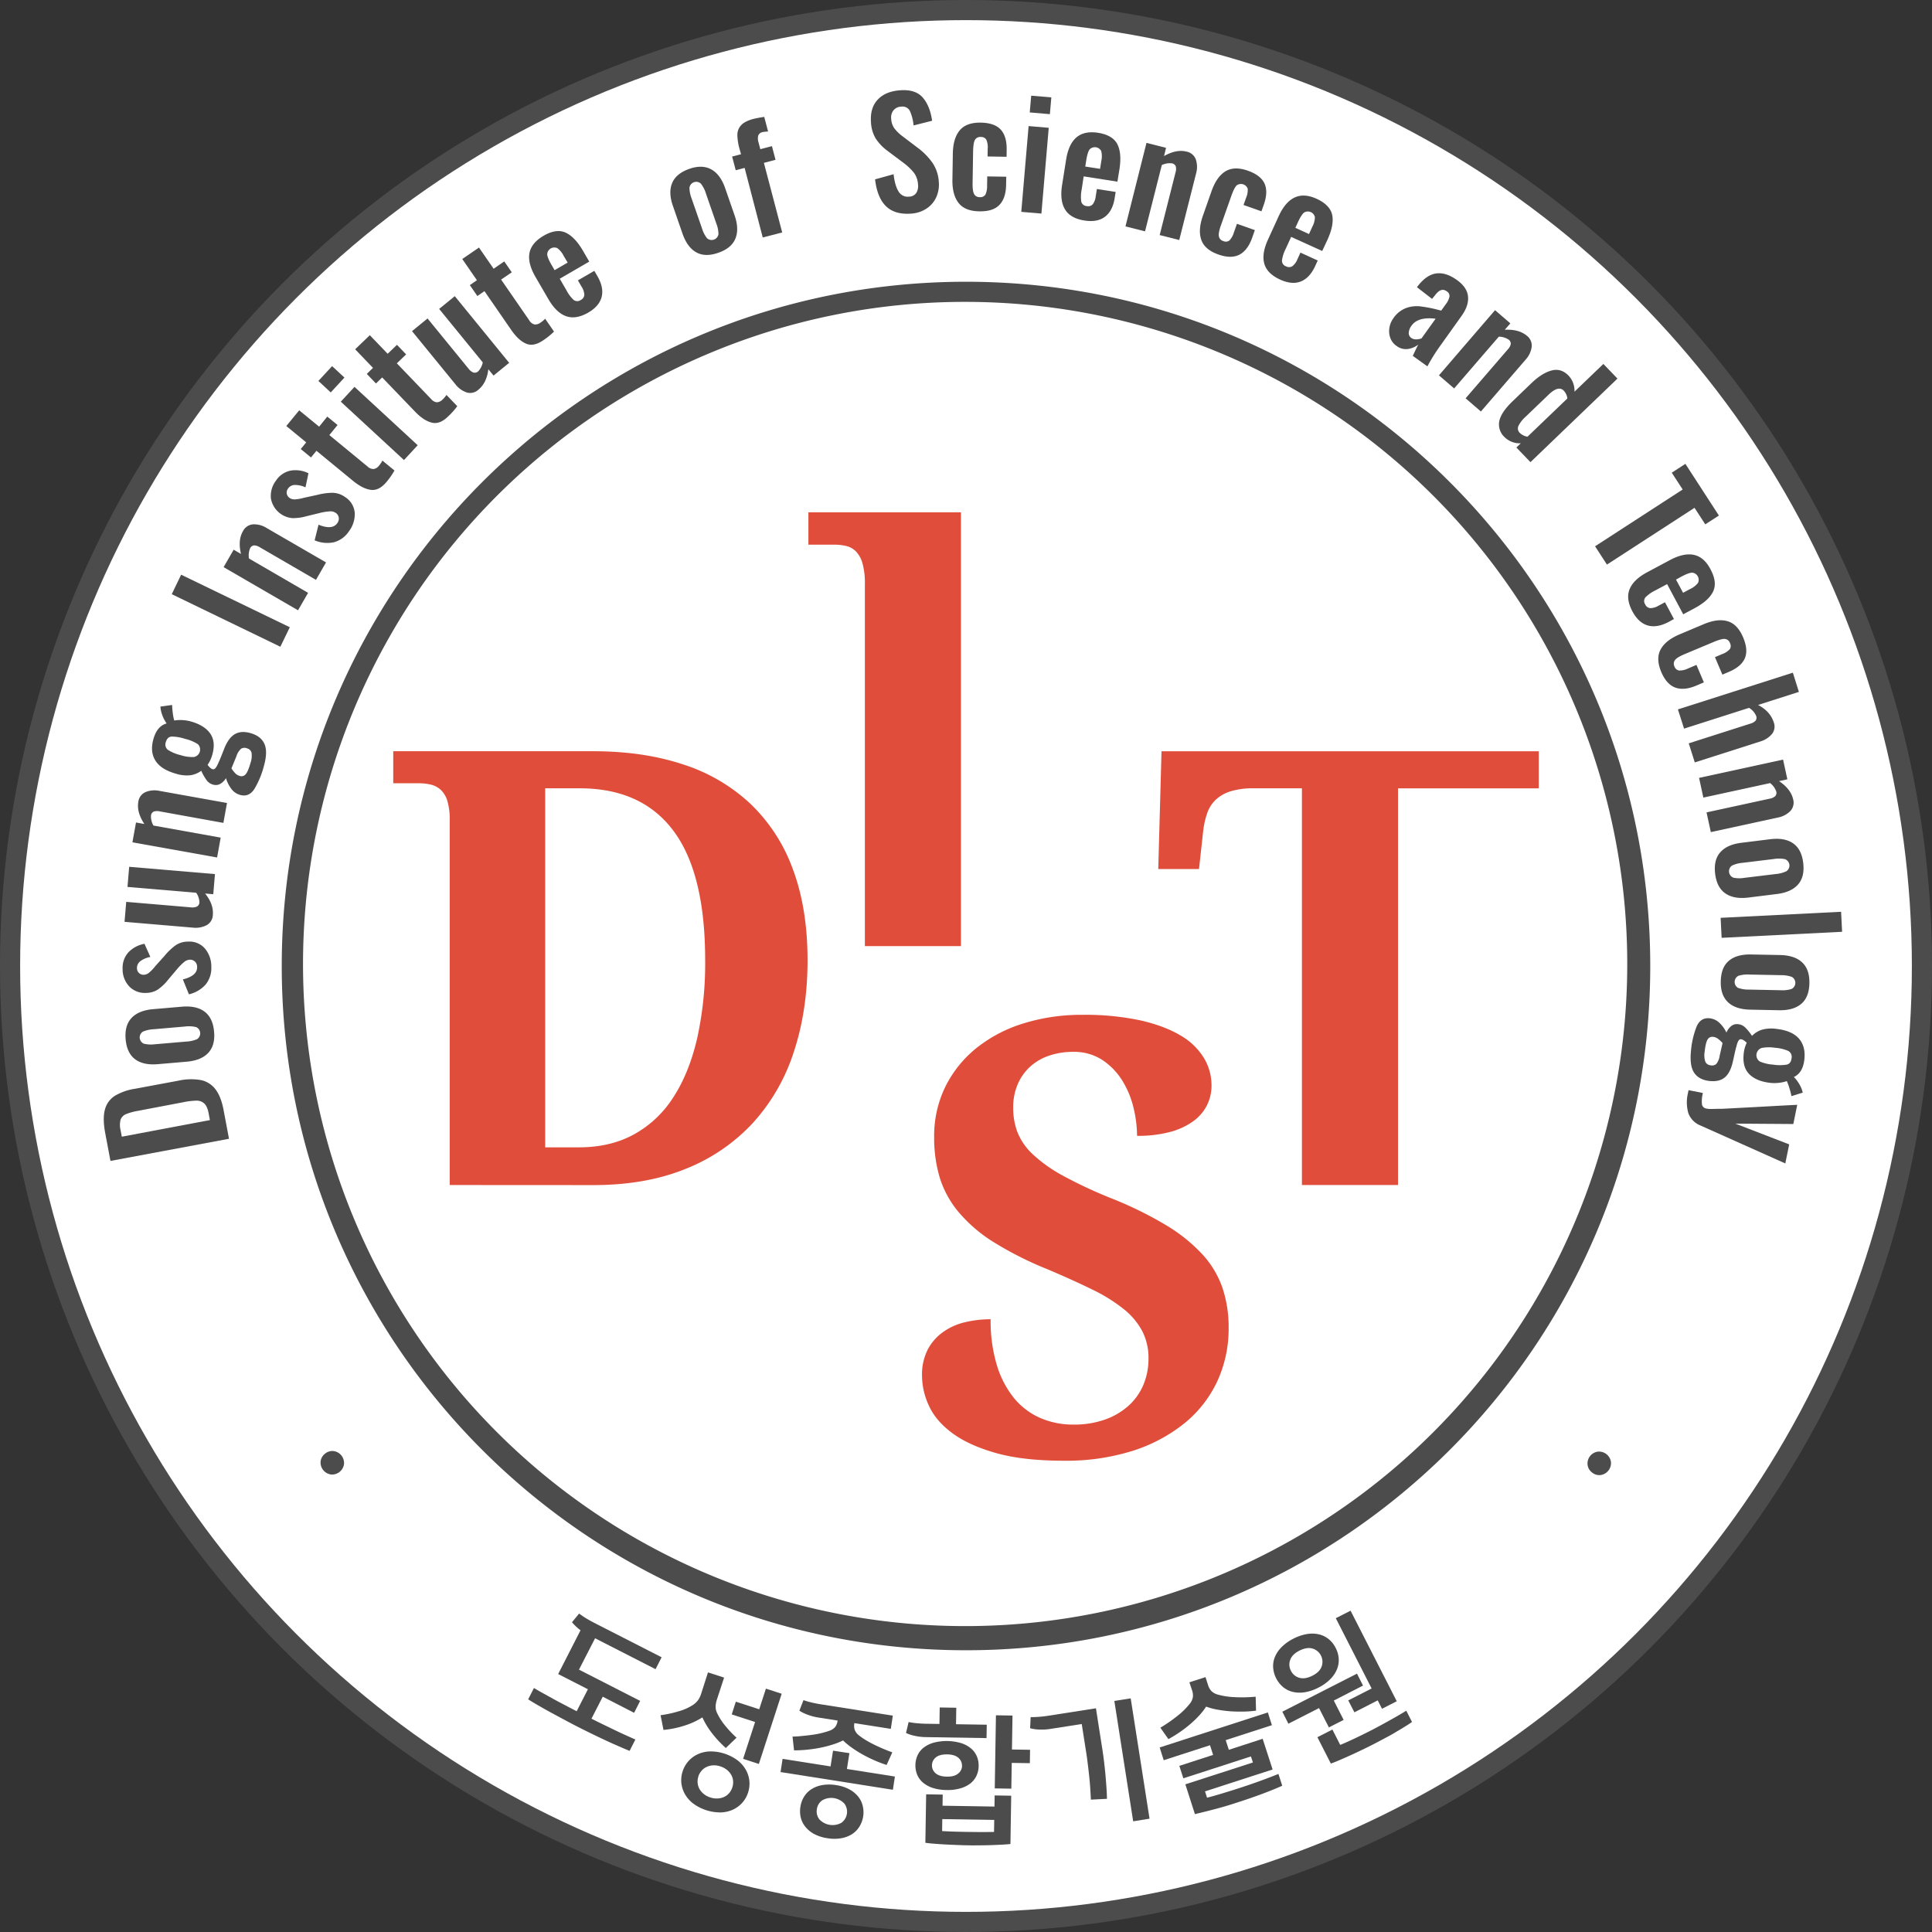<svg xmlns="http://www.w3.org/2000/svg" viewBox="0 0 960 960"><rect x="0" y="0" width="960" height="960" fill="#333333" stroke="none"/><g id="레이어_2" data-name="레이어 2"><g id="레이어_1-2" data-name="레이어 1"><circle cx="480" cy="480" r="480" style="fill:#4c4c4c"/><circle cx="480" cy="480" r="470" style="fill:#fff"/><path d="M480,150a329,329,0,1,1-128.45,25.93A327.87,327.87,0,0,1,480,150m0-10c-187.78,0-340,152.22-340,340S292.22,820,480,820,820,667.78,820,480,667.78,140,480,140Z" style="fill:#4c4c4c"/><path d="M54.89,576.86,52.28,563q-1.34-7.1-.18-11.52a11.51,11.51,0,0,1,4.81-6.87A27.49,27.49,0,0,1,67.1,541l21.45-4a29.09,29.09,0,0,1,11.15-.34,12.1,12.1,0,0,1,7.29,4.51q2.83,3.6,4.11,10.41l2.69,14.27Zm48.78-23.67c-.45-2.37-1.19-4-2.21-4.91a5.61,5.61,0,0,0-3.84-1.38,37.62,37.62,0,0,0-6.66.81L68.42,552a27.37,27.37,0,0,0-5.87,1.63,4.8,4.8,0,0,0-2.62,2.71,10.38,10.38,0,0,0,0,5.29l.6,3.19,43.77-8.25Z" style="fill:#4c4c4c"/><path d="M103.46,523.18q-3.49,3.75-10.73,4.37l-14.3,1.23q-7.23.62-11.32-2.47t-4.68-9.92q-.59-6.83,2.95-10.58t10.7-4.36l14.3-1.23q7.16-.62,11.28,2.47t4.71,9.92Q107,519.43,103.46,523.18Zm-6.08-12.83a14.92,14.92,0,0,0-5.41-.28l-15.7,1.36A15.31,15.31,0,0,0,71,512.62a3.39,3.39,0,0,0,.52,6,15.41,15.41,0,0,0,5.44.27l15.71-1.35a15.13,15.13,0,0,0,5.28-1.2,3.43,3.43,0,0,0-.52-6Z" style="fill:#4c4c4c"/><path d="M102.23,489.15a15.78,15.78,0,0,1-8.36,4.92l-3-7.4q7.15-1.8,7.08-6.08a3.73,3.73,0,0,0-1-2.72,3.6,3.6,0,0,0-2.72-1,4.77,4.77,0,0,0-2.86,1.26,27,27,0,0,0-3.5,3.56l-4.35,5.16a23.91,23.91,0,0,1-5.07,4.84,10.85,10.85,0,0,1-5.93,1.68,10.68,10.68,0,0,1-8.34-3.26,12.37,12.37,0,0,1-3.25-8.65,11.42,11.42,0,0,1,2.86-8.23,14.58,14.58,0,0,1,8-4.26l2.92,6.52a12.19,12.19,0,0,0-4.82,2,4.17,4.17,0,0,0-1.83,3.53,3.3,3.3,0,0,0,1,2.46,3.43,3.43,0,0,0,2.46.88,4.26,4.26,0,0,0,2.5-1,19.71,19.71,0,0,0,3.06-3.18L81.72,475a30.46,30.46,0,0,1,5.43-5.21,10.9,10.9,0,0,1,6.29-1.91,10.17,10.17,0,0,1,8.42,3.48A13.88,13.88,0,0,1,105,480.4,13,13,0,0,1,102.23,489.15Z" style="fill:#4c4c4c"/><path d="M102.65,459.73a11.88,11.88,0,0,1-6.86,1.2l-33.91-2.88.84-9.92,32.07,2.72a5.61,5.61,0,0,0,3.08-.4,2.49,2.49,0,0,0,1.23-2.19,8.89,8.89,0,0,0-1.61-4.65l-34.14-2.9.84-10,42.62,3.62-.84,10-4.06-.35q4.31,5.32,3.85,10.62A6,6,0,0,1,102.65,459.73Z" style="fill:#4c4c4c"/><path d="M65.8,418.55l1.78-9.86,4.15.75q-3.9-5.88-3-11a6.13,6.13,0,0,1,3.59-4.86,11.76,11.76,0,0,1,7-.58L112.79,399,111,408.89l-31.53-5.7a5.73,5.73,0,0,0-3.1.08,2.52,2.52,0,0,0-1.35,2,9.1,9.1,0,0,0,1.22,4.94l33.42,6-1.78,9.87Z" style="fill:#4c4c4c"/><path d="M126.42,392q-2.67,4.2-7.09,3a8.17,8.17,0,0,1-4.43-3.09,16.45,16.45,0,0,1-2.61-5.25,8.15,8.15,0,0,1-3.13,3,4.71,4.71,0,0,1-3.29.22,5.86,5.86,0,0,1-3.16-2.15A25.7,25.7,0,0,1,100,383a12,12,0,0,1-5.35,2.21,17.53,17.53,0,0,1-7.21-.76q-7.41-2.07-10.2-6.49t-1-10.74q1.82-6.46,6.55-7.74a17.91,17.91,0,0,1-2.91-6.87l-.19-1.5,5.83-.82a35.2,35.2,0,0,0,.34,4,20.78,20.78,0,0,0,.73,3.73,17.71,17.71,0,0,1,3.74-.22,19,19,0,0,1,4.5.69q6.7,1.88,9.59,5.94c1.93,2.72,2.29,6.22,1.09,10.53a16.67,16.67,0,0,1-2.35,5.09c1,1.36,1.92,2.09,2.61,2.18.86.24,1.77-.8,2.73-3.14q.5-.93,2.07-4.93l1-2.55q2.14-5.15,5.24-6.88t7.59-.47q5.27,1.47,7,5.4t-.28,11A42.62,42.62,0,0,1,126.42,392ZM98.27,369.75a19.88,19.88,0,0,0-6.26-2.6A21.81,21.81,0,0,0,85.25,366c-1.41.11-2.36,1-2.84,2.72a3.33,3.33,0,0,0,1.06,3.9,20.22,20.22,0,0,0,6.27,2.6,19.27,19.27,0,0,0,6.53.95,3.77,3.77,0,0,0,2-6.45Zm26.74,4.4a2.94,2.94,0,0,0-2.13-2.25,3.27,3.27,0,0,0-3.08.14,8.11,8.11,0,0,0-2.31,3.71L115,381.8a16.4,16.4,0,0,0,1.86,2.4,4.86,4.86,0,0,0,2.24,1.35,2.68,2.68,0,0,0,3-.85q1.18-1.35,2.42-5.75A10.42,10.42,0,0,0,125,374.15Z" style="fill:#4c4c4c"/><path d="M85.35,295.25,90,285.56l54,26.11-4.69,9.69Z" style="fill:#4c4c4c"/><path d="M111.11,281.81l5-8.67,3.65,2.12q-1.67-6.86,1-11.38a6.12,6.12,0,0,1,5-3.34,11.69,11.69,0,0,1,6.73,1.82L162,279.46l-5,8.67L129.21,272a5.75,5.75,0,0,0-2.94-1,2.48,2.48,0,0,0-2,1.46,9,9,0,0,0-.55,5.06l29.37,17.06-5,8.67Z" style="fill:#4c4c4c"/><path d="M166,269.42a15.75,15.75,0,0,1-9.66-.94l1.93-7.75q6.85,2.75,9.31-.75a3.75,3.75,0,0,0,.75-2.81,3.53,3.53,0,0,0-1.61-2.39,4.72,4.72,0,0,0-3.06-.67,26.86,26.86,0,0,0-4.92.82l-6.56,1.6a23.64,23.64,0,0,1-6.94.92,11.86,11.86,0,0,1-10.61-9.68,12.37,12.37,0,0,1,2.47-8.9,11.41,11.41,0,0,1,7.17-5,14.42,14.42,0,0,1,9,1.29l-1.48,7a12.36,12.36,0,0,0-5.09-1.19,4.16,4.16,0,0,0-3.56,1.77,3.31,3.31,0,0,0-.64,2.58A3.39,3.39,0,0,0,144,247.5a4.3,4.3,0,0,0,2.63.63,19.61,19.61,0,0,0,4.34-.77l6.85-1.49a30.6,30.6,0,0,1,7.46-1A11,11,0,0,1,171.5,247a10.23,10.23,0,0,1,4.76,7.77,14,14,0,0,1-2.85,9.18A13,13,0,0,1,166,269.42Z" style="fill:#4c4c4c"/><path d="M184.36,243.41q-4-.48-8.75-4.32L157.25,224l-2.72,3.3-5.09-4.18,2.72-3.3-9.9-8.13,6.41-7.8,9.9,8.12,4.06-5,5.1,4.18-4.08,5,19,15.63a4.26,4.26,0,0,0,3,1.24,4.16,4.16,0,0,0,2.62-1.62,12,12,0,0,0,1.74-2.58l6,4.93a37.85,37.85,0,0,1-4,5.74Q188.32,243.9,184.36,243.41Z" style="fill:#4c4c4c"/><path d="M158.21,189.29l6.81-7.36,6.13,5.68L164.34,195Zm11.13,10.3,6.81-7.36,31.4,29-6.81,7.37Z" style="fill:#4c4c4c"/><path d="M214.54,210q-3.89-.94-8.18-5.33L189.9,187.55l-3.08,3-4.56-4.75,3.08-3-8.87-9.24,7.29-7,8.87,9.23,4.62-4.44,4.56,4.75-4.62,4.44,17.07,17.77a4.21,4.21,0,0,0,2.79,1.58,4.17,4.17,0,0,0,2.79-1.3,12,12,0,0,0,2-2.35l5.38,5.6a39,39,0,0,1-4.69,5.23Q218.4,211,214.54,210Z" style="fill:#4c4c4c"/><path d="M231.89,195a11.93,11.93,0,0,1-5.63-4.1l-21.53-26.36,7.71-6.3,20.36,24.94a5.77,5.77,0,0,0,2.44,1.93,2.5,2.5,0,0,0,2.42-.65,8.86,8.86,0,0,0,2.22-4.39L218.21,153.5l7.77-6.34L253,180.29l-7.76,6.34-2.58-3.15q-.83,6.79-4.94,10.15A6,6,0,0,1,231.89,195Z" style="fill:#4c4c4c"/><path d="M261.44,170.77q-3.68-1.54-7.23-6.56l-13.49-19.55-3.52,2.43-3.74-5.42,3.52-2.43L229.7,128.7,238,123l7.28,10.54,5.28-3.65,3.74,5.42L249,138.92l14,20.28a4.27,4.27,0,0,0,2.5,2,4.22,4.22,0,0,0,3-.83,12,12,0,0,0,2.38-2l4.41,6.4a38.08,38.08,0,0,1-5.47,4.4Q265.11,172.34,261.44,170.77Z" style="fill:#4c4c4c"/><path d="M281.24,157.1q-4.86-1.75-8.76-8.48l-6.39-11c-2.62-4.53-3.63-8.48-3-11.87s3-6.24,7-8.59,7.8-3,10.88-1.61,6,4.39,8.75,9.13l3.08,5.31-14.66,8.51,3.34,5.76A17.84,17.84,0,0,0,285,149a2.93,2.93,0,0,0,3.58.06,3.07,3.07,0,0,0,1.77-2.61,8.15,8.15,0,0,0-1.37-4l-1.82-3.14,8.16-4.73,1.49,2.56q3.3,5.69,2.16,10.33t-6.75,7.9Q286.1,158.85,281.24,157.1Zm.83-26.62L280,127a10.37,10.37,0,0,0-3.1-3.72,3.57,3.57,0,0,0-5,3c.05,1.17.78,3,2.19,5.4l1.49,2.56Z" style="fill:#4c4c4c"/><path d="M346,125.4q-4.49-2.48-6.87-9.33l-4.7-13.56Q332,95.66,334,90.93c1.32-3.15,4.15-5.47,8.46-7s8-1.41,11,.26,5.29,4.77,6.86,9.29l4.71,13.57q2.34,6.78.37,11.54t-8.45,7Q350.49,127.87,346,125.4ZM357,116.35a14.89,14.89,0,0,0-1.07-5.31l-5.16-14.89a15.22,15.22,0,0,0-2.47-4.86,3.39,3.39,0,0,0-5.71,2,15.09,15.09,0,0,0,1.07,5.34l5.17,14.89a14.81,14.81,0,0,0,2.46,4.83,3.43,3.43,0,0,0,5.71-2Z" style="fill:#4c4c4c"/><path d="M370,83.43l-4.42,1.16-1.79-6.8,4.42-1.16L367.47,74a27.47,27.47,0,0,1-1.08-7,7,7,0,0,1,1.87-4.77c1.22-1.35,3.26-2.39,6.12-3.14a53.68,53.68,0,0,1,5.37-1l1.9,7.23-1.38.13a8.51,8.51,0,0,0-1.36.2,2.79,2.79,0,0,0-2.14,1.71,6,6,0,0,0,.14,3.41l.88,3.36,5.78-1.51,1.79,6.79-5.78,1.52,9.09,34.57L379,118Z" style="fill:#4c4c4c"/><path d="M440.22,102.44q-4.35-4.26-5.4-13.32l9.2-2.55c.43,3.78,1.25,6.62,2.45,8.54a5.27,5.27,0,0,0,5.19,2.61,4.49,4.49,0,0,0,3.6-1.79,6.41,6.41,0,0,0,.9-4.19,10.79,10.79,0,0,0-2-5.86,29.11,29.11,0,0,0-5.37-5.08l-8-6a23.43,23.43,0,0,1-5.67-6,17.33,17.33,0,0,1-2.33-8q-.54-7.09,3.29-11.24t11.1-4.69q7.65-.59,11.29,3.56T463.16,60l-9.22,2.33a22.21,22.21,0,0,0-1.83-7.21A4.11,4.11,0,0,0,447.76,53a5.08,5.08,0,0,0-3.82,1.85A5.75,5.75,0,0,0,442.82,59a9,9,0,0,0,1.54,4.71,20.65,20.65,0,0,0,4,3.93l7.92,6A33,33,0,0,1,463.41,81a18.78,18.78,0,0,1,3.07,9.34,15.18,15.18,0,0,1-1.3,7.74,13.36,13.36,0,0,1-4.86,5.6,15.73,15.73,0,0,1-7.66,2.47Q444.57,106.72,440.22,102.44Z" style="fill:#4c4c4c"/><path d="M476.3,100.83q-3.18-4.08-3.05-11.63l.21-12.87q.12-7.62,3.43-11.57t10.46-3.82q6.78.11,9.86,3.41t3,10l-.05,3.55-9.44-.15.06-3.78a9.49,9.49,0,0,0-.7-4.6,3,3,0,0,0-2.74-1.3,3,3,0,0,0-2.94,1.51c-.53,1-.82,2.92-.87,5.68l-.25,15.69c-.05,2.66.21,4.49.76,5.49a3,3,0,0,0,2.81,1.52,2.91,2.91,0,0,0,2.83-1.32,9.88,9.88,0,0,0,.8-4.39l.08-4.59,9.44.15-.07,4.07q-.11,6.6-3.33,9.94T486.63,105Q479.48,104.92,476.3,100.83Z" style="fill:#4c4c4c"/><path d="M511.11,62.65l10,.85-3.64,42.62-10-.85Zm1.29-15.11,10,.85-.72,8.33-10-.85Z" style="fill:#4c4c4c"/><path d="M529.2,104.05q-2.66-4.42-1.46-12.1l2-12.58c.81-5.16,2.52-8.87,5.14-11.1s6.23-3,10.84-2.27,7.91,2.61,9.46,5.6,1.9,7.19,1.05,12.6l-1,6.07-16.76-2.63-1,6.58a17.84,17.84,0,0,0-.21,5.88,2.91,2.91,0,0,0,2.73,2.3,3.06,3.06,0,0,0,3-.91,8.11,8.11,0,0,0,1.48-4l.57-3.58,9.32,1.46-.46,2.93q-1,6.49-4.83,9.39t-10.22,1.88Q531.87,108.48,529.2,104.05Zm17.42-20.16.63-4a10.45,10.45,0,0,0-.06-4.84,3.59,3.59,0,0,0-5.78-.79c-.69.94-1.26,2.8-1.69,5.58l-.46,2.92Z" style="fill:#4c4c4c"/><path d="M569.68,71l9.72,2.46-1,4.09q6.14-3.5,11.21-2.21a6.12,6.12,0,0,1,4.6,3.92,11.8,11.8,0,0,1,.1,7l-8.35,33-9.72-2.46,7.86-31.06a5.67,5.67,0,0,0,.13-3.1,2.47,2.47,0,0,0-1.94-1.48,9,9,0,0,0-5,.87l-8.33,32.92-9.72-2.45Z" style="fill:#4c4c4c"/><path d="M596.92,119.18q-1.71-4.87.8-12L602,95q2.54-7.19,6.93-9.87t11.14-.31q6.39,2.27,8.26,6.38T628,101.63L626.81,105l-8.9-3.14,1.26-3.56a9.6,9.6,0,0,0,.8-4.59,3.6,3.6,0,0,0-5.46-1.61c-.83.81-1.7,2.51-2.62,5.12L606.66,112c-.89,2.51-1.23,4.33-1,5.44a3,3,0,0,0,2.19,2.34,2.87,2.87,0,0,0,3.09-.35,9.85,9.85,0,0,0,2.17-3.91l1.53-4.32,8.89,3.14-1.35,3.84q-2.21,6.21-6.32,8.36t-10.45-.08Q598.63,124.07,596.92,119.18Z" style="fill:#4c4c4c"/><path d="M628.22,131q-1.37-5,1.86-12l5.29-11.58c2.18-4.75,4.82-7.86,8-9.31s6.8-1.2,11,.74,6.91,4.66,7.59,7.95-.11,7.44-2.39,12.42L657,124.71l-15.43-7-2.77,6.06a18,18,0,0,0-1.79,5.61,2.91,2.91,0,0,0,2,2.95,3.11,3.11,0,0,0,3.16-.06,8.21,8.21,0,0,0,2.51-3.45l1.5-3.3,8.59,3.92-1.23,2.69q-2.75,6-7.19,7.74T636,138.88Q629.6,135.93,628.22,131Zm22.21-14.7,1.69-3.7a10.4,10.4,0,0,0,1.25-4.68,3.58,3.58,0,0,0-5.35-2.32q-1.38,1.07-3.13,4.91l-1.23,2.69Z" style="fill:#4c4c4c"/><path d="M690.82,167.87a9.94,9.94,0,0,1-.43-5,10.8,10.8,0,0,1,1.89-4.61,13.48,13.48,0,0,1,6.32-5.17,15.61,15.61,0,0,1,7-.87,67.85,67.85,0,0,1,8.77,1.67l1.77.44,2.15-3a10,10,0,0,0,1.95-3.93,2.74,2.74,0,0,0-1.4-2.68q-2.76-2-5.63,1.8l-1.63,2-7.52-5.83.92-1.16q4.23-5.16,8.9-5.69t10,3.25c3.4,2.42,5.26,5.16,5.57,8.19s-.76,6.27-3.2,9.68l-11.47,16.08a89.69,89.69,0,0,0-5.51,9L702,176.82q1.72-3.67,2.73-5.6a10.89,10.89,0,0,1-5.25,2.21,7.65,7.65,0,0,1-5.55-1.55A8.2,8.2,0,0,1,690.82,167.87Zm12.91.76a7.54,7.54,0,0,0,2.62-.5l7-9.76q-8.74-1.06-11.93,3.4a6.58,6.58,0,0,0-1.42,3.57,2.91,2.91,0,0,0,1.27,2.6A4.09,4.09,0,0,0,703.73,168.63Z" style="fill:#4c4c4c"/><path d="M742.88,154.12l7.6,6.55-2.76,3.19c4.7-.25,8.36.77,11,3a6.1,6.1,0,0,1,2.36,5.55,11.73,11.73,0,0,1-3,6.28l-22.23,25.78-7.6-6.55,20.93-24.26a5.64,5.64,0,0,0,1.51-2.71,2.51,2.51,0,0,0-1.07-2.2,9.05,9.05,0,0,0-4.87-1.46l-22.19,25.72L715,186.51Z" style="fill:#4c4c4c"/><path d="M745,209.19q.93-4.37,6.59-9.8l9.44-9.07q5.24-5,10-6.24c3.16-.82,6,.07,8.46,2.66a10.88,10.88,0,0,1,2.86,7.89l14.36-13.79,7,7.28-43.23,41.52-7-7.28,2.19-2.1a10.61,10.61,0,0,1-8-3A8.57,8.57,0,0,1,745,209.19ZM759,217l19.81-19a6.78,6.78,0,0,0-1.75-3.85q-2.65-2.76-7.51,1.9L758,207.14a15.13,15.13,0,0,0-3.47,4.45,3,3,0,0,0,.68,3.54A7.18,7.18,0,0,0,759,217Z" style="fill:#4c4c4c"/><path d="M836.11,243.23l-5.42-8.35,6.77-4.39,16.65,25.68-6.77,4.38L842,252.33l-43.52,28.21-5.9-9.09Z" style="fill:#4c4c4c"/><path d="M809.74,292.78q1.92-4.8,8.78-8.46l11.23-6q6.91-3.7,12-2.59T850,283q3.4,6.38,1.23,10.93t-9.43,8.42l-5.42,2.89-8-15-5.87,3.14a18,18,0,0,0-4.83,3.37,2.91,2.91,0,0,0-.19,3.57,3.05,3.05,0,0,0,2.54,1.86,8.1,8.1,0,0,0,4.09-1.22l3.2-1.71,4.45,8.33L829.21,309q-5.82,3.1-10.41,1.8t-7.66-7Q807.81,297.57,809.74,292.78Zm26.57,1.77,3.59-1.92a10.33,10.33,0,0,0,3.83-3,3.58,3.58,0,0,0-2.84-5.08c-1.17,0-3,.68-5.48,2L832.8,288Z" style="fill:#4c4c4c"/><path d="M825.14,322.74q2.45-4.56,9.39-7.51l11.86-5q7-3,12-1.56c3.29.95,5.88,3.62,7.74,8q2.65,6.24.88,10.4t-7.9,6.76l-3.27,1.39-3.69-8.69,3.47-1.47a9.5,9.5,0,0,0,3.92-2.51,3,3,0,0,0,.08-3,3,3,0,0,0-2.57-2.07q-1.72-.1-5.55,1.51L837,325.07q-3.67,1.56-4.71,2.92a3,3,0,0,0-.25,3.19,2.87,2.87,0,0,0,2.36,2,9.72,9.72,0,0,0,4.34-1l4.22-1.79,3.69,8.68-3.75,1.59q-6.06,2.58-10.43,1t-7-7.76Q822.7,327.31,825.14,322.74Z" style="fill:#4c4c4c"/><path d="M890.86,334.25l3,9.55-20.3,6.49q6,3.1,7.79,8.58a5.91,5.91,0,0,1-.91,5.9,12.08,12.08,0,0,1-5.88,3.7l-32.43,10.37-3-9.48,30.52-9.76a5.68,5.68,0,0,0,2.7-1.52,2.48,2.48,0,0,0,.24-2.43,8.67,8.67,0,0,0-3.51-3.92l-32.28,10.32-3.05-9.55Z" style="fill:#4c4c4c"/><path d="M886,377.44l2.13,9.8-4.12.9q5.85,3.93,7,9.05a6.12,6.12,0,0,1-1.45,5.86,11.74,11.74,0,0,1-6.2,3.19l-33.26,7.23-2.13-9.8,31.31-6.8a5.58,5.58,0,0,0,2.83-1.26,2.47,2.47,0,0,0,.47-2.4,9.08,9.08,0,0,0-3-4.1l-33.2,7.21-2.12-9.8Z" style="fill:#4c4c4c"/><path d="M854.79,423.51q3.38-3.87,10.57-4.74L879.61,417c4.8-.58,8.6.1,11.4,2.07s4.47,5.21,5,9.75-.3,8.09-2.57,10.67-5.78,4.16-10.53,4.74L868.68,446q-7.14.86-11.36-2.08c-2.83-1.95-4.51-5.2-5.07-9.74S852.54,426.08,854.79,423.51Zm6.53,12.61a15,15,0,0,0,5.42.08l15.64-1.9a15.35,15.35,0,0,0,5.28-1.39,3.39,3.39,0,0,0-.73-6,15.2,15.2,0,0,0-5.46-.08l-15.64,1.91a14.71,14.71,0,0,0-5.24,1.38,3.43,3.43,0,0,0,.73,6Z" style="fill:#4c4c4c"/><path d="M914.83,453.06l.5,9.94-59.86,3-.5-9.94Z" style="fill:#4c4c4c"/><path d="M859,477.47q3.88-3.35,11.13-3.2l14.35.28q7.26.15,11,3.66t3.6,10.36q-.13,6.85-4,10.2c-2.61,2.24-6.31,3.3-11.1,3.21l-14.35-.29c-4.78-.1-8.44-1.31-10.95-3.65s-3.74-5.79-3.64-10.36S856.38,479.71,859,477.47Zm4.69,13.41a14.92,14.92,0,0,0,5.35.84l15.76.32a15.17,15.17,0,0,0,5.42-.63,3.39,3.39,0,0,0,.12-6,15.26,15.26,0,0,0-5.39-.85l-15.76-.32a15.29,15.29,0,0,0-5.38.63,3.43,3.43,0,0,0-.12,6.05Z" style="fill:#4c4c4c"/><path d="M843.05,510.05c1.31-3,3.48-4.4,6.52-4.06a8.18,8.18,0,0,1,4.88,2.33,16.46,16.46,0,0,1,3.41,4.76,8.13,8.13,0,0,1,2.62-3.42,4.68,4.68,0,0,1,3.21-.75,5.83,5.83,0,0,1,3.47,1.61,25.35,25.35,0,0,1,3.4,4.2,11.94,11.94,0,0,1,4.92-3.05,17.49,17.49,0,0,1,7.23-.42q7.65.86,11.12,4.77t2.75,10.43q-.75,6.67-5.22,8.7a17.9,17.9,0,0,1,4,6.3l.43,1.46-5.63,1.75a33.08,33.08,0,0,0-1-3.9,21.61,21.61,0,0,0-1.31-3.56,18.44,18.44,0,0,1-3.67.82,19.23,19.23,0,0,1-4.55.05q-6.9-.78-10.42-4.32t-2.77-10.22a16.17,16.17,0,0,1,1.5-5.39q-1.89-1.77-2.94-1.74-1.32-.15-2.18,3.54-.33,1-1.25,5.2c-.11.53-.31,1.42-.6,2.68-.85,3.61-2.2,6.16-4.05,7.63s-4.32,2-7.41,1.7q-5.44-.61-7.76-4.21c-1.55-2.4-2-6-1.5-10.92A42.76,42.76,0,0,1,843.05,510.05Zm4.27,17.39a3,3,0,0,0,2.48,1.87,3.27,3.27,0,0,0,3-.62,8.24,8.24,0,0,0,1.68-4.05l1.45-6.36a16.06,16.06,0,0,0-2.22-2.07,4.82,4.82,0,0,0-2.43-1,2.69,2.69,0,0,0-2.79,1.32c-.63,1-1.12,3-1.46,6.07A10.57,10.57,0,0,0,847.32,527.44Zm27.1,0A19.92,19.92,0,0,0,881,529a21.7,21.7,0,0,0,6.84,0q2.07-.51,2.37-3.15a3.34,3.34,0,0,0-1.68-3.67,20,20,0,0,0-6.6-1.55,19,19,0,0,0-6.6.11,3.78,3.78,0,0,0-.94,6.69Z" style="fill:#4c4c4c"/><path d="M846.16,543.11a16.41,16.41,0,0,0-.47,5.66,2.6,2.6,0,0,0,2.3,2.08,7.94,7.94,0,0,0,1.24.18c.5.05,2,0,4.47-.07l2,0,16.18-.85q17.88-1,21.15-1.12l-1.94,9.53-28.8-.2,26.75,10.32-1.93,9.47-42.22-18.88a10.49,10.49,0,0,1-6-6.23,19.79,19.79,0,0,1-.12-10l.26-1.3Z" style="fill:#4c4c4c"/><path d="M161.55,722.29a5.66,5.66,0,0,1,4.26-1.26,6,6,0,0,1,5.12,6.53,6,6,0,0,1-6.49,5.1,6,6,0,0,1-5.13-6.53A5.69,5.69,0,0,1,161.55,722.29Z" style="fill:#4c4c4c"/><path d="M318.09,845.16l-3,5.92-15.59-8L293.9,854c1.78.91,3.67,1.84,5.66,2.81l5.87,2.84c1.92.93,3.78,1.8,5.56,2.6s3.35,1.51,4.72,2.1L312.85,870c-1.52-.61-3.3-1.37-5.35-2.26s-4.22-1.86-6.5-2.92-4.6-2.17-7-3.34-4.65-2.29-6.81-3.39-4.4-2.28-6.73-3.53-4.62-2.47-6.82-3.67-4.28-2.38-6.24-3.51-3.6-2.11-4.95-3l2.87-5.61q1.86,1.11,4.42,2.54c1.71.95,3.51,1.94,5.42,3s3.83,2.05,5.79,3.08,3.82,2,5.6,2.9l5.58-10.91-14.78-7.55,11.11-21.75a26,26,0,0,1-4.24-4l3.55-4.32a38.64,38.64,0,0,0,3.51,2.39c1.34.81,2.56,1.5,3.68,2.07l33.79,17.27-3,5.92-30.06-15.36-8,15.58Z" style="fill:#4c4c4c"/><path d="M356.28,844.33a13.92,13.92,0,0,0-.69,3.38,7,7,0,0,0,.69,3.39,29.79,29.79,0,0,0,3.92,6.21,56.07,56.07,0,0,0,5.78,6.14l-5.33,5.12a55.17,55.17,0,0,1-6.75-7.21,39.17,39.17,0,0,1-4.89-8,37.37,37.37,0,0,1-8.8,4.06,48.16,48.16,0,0,1-10.53,2.17l-1.44-7.31a57.55,57.55,0,0,0,9-1.95,26.13,26.13,0,0,0,7.07-3.14,10.45,10.45,0,0,0,2.54-2.38,11.06,11.06,0,0,0,1.51-3.08L351.8,831l8,2.59Zm15.43,46.38a13.86,13.86,0,0,1-2.9,5.09,14.33,14.33,0,0,1-4.66,3.42,15.73,15.73,0,0,1-6.1,1.36,22.72,22.72,0,0,1-13.6-4.42,15.74,15.74,0,0,1-4.12-4.68,14.43,14.43,0,0,1-1.77-5.51,14.11,14.11,0,0,1,.65-5.83,14.09,14.09,0,0,1,7.57-8.5,15.64,15.64,0,0,1,6.09-1.37,22.66,22.66,0,0,1,13.6,4.42,15.75,15.75,0,0,1,4.12,4.69,14,14,0,0,1,1.12,11.33Zm-24.67-8a8.07,8.07,0,0,0-.39,3.22,7.43,7.43,0,0,0,.92,3,8.94,8.94,0,0,0,2.13,2.49,9.84,9.84,0,0,0,3.25,1.72,10,10,0,0,0,3.61.51,8.7,8.7,0,0,0,3.22-.76,7.13,7.13,0,0,0,2.53-1.9,8.32,8.32,0,0,0,1.58-2.84,8.22,8.22,0,0,0,.38-3.22,7.1,7.1,0,0,0-.92-3,9,9,0,0,0-2.16-2.51,10,10,0,0,0-3.22-1.7,9.75,9.75,0,0,0-3.64-.53,9,9,0,0,0-3.18.77,7.37,7.37,0,0,0-2.53,1.9A8.08,8.08,0,0,0,347,882.69Zm18.6-37.16,11.61,3.77,3.33-10.25,7.83,2.55-11.34,34.88-7.82-2.55,5.95-18.3-11.61-3.78Z" style="fill:#4c4c4c"/><path d="M422.06,871.13,420.83,879l23.84,3.75-1,6.57-55.81-8.79,1-6.57,23.84,3.76,1.23-7.82Zm-22.82-26.34a38.44,38.44,0,0,0,4.08,1.18c1.52.35,2.91.63,4.15.83l36.17,5.69-1,6.57-18.12-2.85v.07a7,7,0,0,0,.14,3.17,6.52,6.52,0,0,0,2.16,2.86,30.49,30.49,0,0,0,3,2.1c1.22.76,2.57,1.5,4,2.23s3,1.44,4.64,2.15,3.27,1.35,4.92,1.94L440.55,877a64.77,64.77,0,0,1-6.16-2.35,66.24,66.24,0,0,1-6-3,54.22,54.22,0,0,1-5.33-3.39,34.31,34.31,0,0,1-4.15-3.45,35.71,35.71,0,0,1-5,2,56,56,0,0,1-6.11,1.59c-2.17.44-4.38.78-6.66,1a62.41,62.41,0,0,1-6.58.34l-.76-6.85c1.75,0,3.51-.17,5.28-.34s3.46-.37,5.07-.61,3.11-.54,4.49-.89,2.55-.71,3.55-1.07A6.49,6.49,0,0,0,415.1,858a6.89,6.89,0,0,0,1.1-3v-.06l-9.85-1.56a26.78,26.78,0,0,1-4.75-1.24,20.38,20.38,0,0,1-4.39-2.11Zm29.66,57.82A13.51,13.51,0,0,1,427,907.7a11.88,11.88,0,0,1-3.69,3.71,14.69,14.69,0,0,1-5.33,2,20.27,20.27,0,0,1-6.77,0,20.52,20.52,0,0,1-6.46-2,14.46,14.46,0,0,1-4.45-3.54,11.74,11.74,0,0,1-2.38-4.66,13.42,13.42,0,0,1-.2-5.41,13.23,13.23,0,0,1,1.86-5.1,11.64,11.64,0,0,1,3.69-3.7,14.58,14.58,0,0,1,5.32-2,20.59,20.59,0,0,1,6.78,0,20.38,20.38,0,0,1,6.45,2,14.65,14.65,0,0,1,4.46,3.54,11.6,11.6,0,0,1,2.37,4.66A13.28,13.28,0,0,1,428.9,902.61Zm-23-3.62a6.38,6.38,0,0,0,1.21,5,9,9,0,0,0,11,1.73,6.78,6.78,0,0,0,1.49-9.48,8.95,8.95,0,0,0-10.95-1.72A6.38,6.38,0,0,0,405.89,899Z" style="fill:#4c4c4c"/><path d="M451.48,855.67a37,37,0,0,0,4.21.6c1.55.14,3,.22,4.21.24l6.91.11.13-8.19,8.23.14-.13,8.19,15.27.24-.11,6.65-30.47-.49a27.14,27.14,0,0,1-4.88-.57,20.16,20.16,0,0,1-4.65-1.48Zm34.8,21.85a11.75,11.75,0,0,1-1.09,4.88,10.5,10.5,0,0,1-3.06,3.81,14.55,14.55,0,0,1-5,2.43,22.68,22.68,0,0,1-6.78.81,23.48,23.48,0,0,1-6.75-1,14.64,14.64,0,0,1-4.87-2.6,10.5,10.5,0,0,1-2.94-3.9,12.39,12.39,0,0,1,.16-9.8,10.47,10.47,0,0,1,3.06-3.8,14.56,14.56,0,0,1,5-2.44,25.6,25.6,0,0,1,13.53.22,14.47,14.47,0,0,1,4.87,2.6,10.34,10.34,0,0,1,2.94,3.9A11.72,11.72,0,0,1,486.28,877.52ZM481,916.92c-1.77,0-3.65-.08-5.65-.16s-4-.17-5.89-.27-3.74-.23-5.43-.37-3.1-.29-4.22-.45l.39-24.08,8.23.13-.09,5.53,25.81.42.09-5.53,8.22.14-.38,24c-1.12.12-2.52.23-4.19.32s-3.48.16-5.41.23-3.89.1-5.87.11S482.81,917,481,916.92Zm-3-39.53a5,5,0,0,0-1.78-3.95q-1.83-1.63-5.59-1.7c-2.51,0-4.39.46-5.64,1.52a5.08,5.08,0,0,0-.13,7.83c1.22,1.1,3.08,1.66,5.59,1.71s4.39-.47,5.64-1.52A5,5,0,0,0,478.05,877.39Zm-9.87,32.46q3.35.2,6.73.29t6.24.13l6.17.07q3.31,0,6.66-.07l.1-5.95-25.81-.42Zm34.7-40.53,9,.14-.1,6.65-9-.14-.21,12.81-8.23-.14.59-36.32,8.23.13Z" style="fill:#4c4c4c"/><path d="M512.12,853.21a39.92,39.92,0,0,0,4.25-.14q2.34-.18,4.2-.48l24-3.75,3.23,20.68c.27,1.7.53,3.59.78,5.65s.48,4.18.68,6.34.36,4.3.51,6.4.23,4.08.28,5.91l-8,.41c-.08-1.69-.18-3.55-.31-5.58s-.31-4.07-.53-6.12-.45-4-.68-5.88-.44-3.53-.67-5l-2.35-15-15.91,2.49a27,27,0,0,1-4.9.27,20.07,20.07,0,0,1-4.84-.66Zm59.08,50.48L563.07,905l-9.36-59.82,8.13-1.27Z" style="fill:#4c4c4c"/><path d="M589,886.63l33.57-10.87-1-3L588,883.64l-2-6.19L602.79,872l-1.55-4.8-23,7.44-2-6.33L630,850.91l2,6.33-22.95,7.43,1.55,4.8L627.41,864l4.94,15.25-33.58,10.88,1,3.13q2.85-.7,7.16-2t9.22-2.88q5.31-1.73,10.26-3.54t8.84-3.38l1.89,5.86c-1.15.52-2.57,1.13-4.28,1.83s-3.54,1.41-5.5,2.15-4,1.46-6.07,2.18-4.08,1.4-6,2q-6,2-11.73,3.5t-9.81,2.44ZM599.32,848a31.37,31.37,0,0,1-3.41,4.39,51.57,51.57,0,0,1-4.56,4.38,63.12,63.12,0,0,1-10.77,7.39l-4-5.68a73.39,73.39,0,0,0,8.51-5.89,36.67,36.67,0,0,0,6-5.88,7.48,7.48,0,0,0,1.65-3.41,7.9,7.9,0,0,0-.41-3.4L591,835.93l8-2.58,1.27,3.93a7.92,7.92,0,0,0,1.67,3,7.44,7.44,0,0,0,3.33,1.79,36.76,36.76,0,0,0,8.32,1.24,72.14,72.14,0,0,0,10.34-.23l.19,6.93a55.41,55.41,0,0,1-6.48.48c-2.26,0-4.48,0-6.66-.19a60.27,60.27,0,0,1-6.28-.84A29.64,29.64,0,0,1,599.32,848Z" style="fill:#4c4c4c"/><path d="M663.7,818.87a13.42,13.42,0,0,1,1.5,5.32,12,12,0,0,1-.87,5.28,15.17,15.17,0,0,1-3.33,4.91,22.21,22.21,0,0,1-5.89,4.19,22.47,22.47,0,0,1-6.84,2.31,15.37,15.37,0,0,1-5.94-.2,12,12,0,0,1-4.78-2.39,14.18,14.18,0,0,1-4.93-9.67,12,12,0,0,1,.87-5.28,15.33,15.33,0,0,1,3.33-4.91,22.37,22.37,0,0,1,5.89-4.19,22.62,22.62,0,0,1,6.85-2.31,15.32,15.32,0,0,1,5.93.2,12,12,0,0,1,4.78,2.39A13.39,13.39,0,0,1,663.7,818.87Zm-26.52,31.67,37.1-18.91,3,5.92L662.76,845l4.89,9.61-7.33,3.73-4.9-9.6-15.22,7.76Zm4.28-20.33a6.61,6.61,0,0,0,4.15,3.46q2.82.84,6.48-1c2.45-1.24,4-2.79,4.64-4.64a6.87,6.87,0,0,0-4.51-8.86q-2.82-.84-6.49,1t-4.64,4.64A6.62,6.62,0,0,0,641.46,830.21Zm60.16,25.42q-1.54,1.11-3.91,2.55c-1.57,1-3.25,1.94-5,3s-3.61,2-5.47,3-3.61,1.91-5.22,2.74-3.48,1.74-5.35,2.64-3.71,1.77-5.56,2.6-3.61,1.62-5.3,2.35-3.2,1.33-4.52,1.8l-6.68-13.1,7.46-3.8,3.87,7.61c.79-.3,1.79-.72,3-1.26s2.51-1.13,3.9-1.79,2.81-1.34,4.27-2.06,2.83-1.4,4.12-2.06,2.85-1.48,4.47-2.36,3.21-1.76,4.8-2.64,3.1-1.75,4.55-2.59,2.69-1.59,3.72-2.22Zm-31.68-10.71L681.56,839l-17.81-34.92,7.34-3.74,22.95,45-7.33,3.74-2.13-4.18L673,850.84Z" style="fill:#4c4c4c"/><path d="M791.08,731.68a5.68,5.68,0,0,1-2.23-3.85,5.95,5.95,0,0,1,5.13-6.52,6,6,0,0,1,6.49,5.11,6,6,0,0,1-5.13,6.52A5.66,5.66,0,0,1,791.08,731.68Z" style="fill:#4c4c4c"/><path d="M223.46,588.83V407.63a32.31,32.31,0,0,0-1.17-9.66,12.49,12.49,0,0,0-3.31-5.53,11.23,11.23,0,0,0-4.92-2.58,26.13,26.13,0,0,0-6-.66H195.4V373.28h99.31q25,0,44.73,6.56a88.11,88.11,0,0,1,33.5,19.61A85.1,85.1,0,0,1,394,432q7.26,19.46,7.27,45.11,0,24.76-6.76,45.34a96.18,96.18,0,0,1-20.2,35.31,91.45,91.45,0,0,1-33.35,22.93q-19.91,8.18-46.2,8.18ZM350.39,477.07q0-43.2-15.79-64.28t-46.5-21.08H270.91V570.1h16.9q15.42,0,27.17-6.41a54.21,54.21,0,0,0,19.62-18.5q7.84-12.09,11.82-29.27A172.92,172.92,0,0,0,350.39,477.07Z" style="fill:#e04e3b"/><path d="M477.49,254.57V470.12H429.75V290.25a36.19,36.19,0,0,0-1.18-10.32,14,14,0,0,0-3.23-5.9,10.1,10.1,0,0,0-4.85-2.73,26.84,26.84,0,0,0-6.17-.66H401.69V254.57Z" style="fill:#e04e3b"/><path d="M528.67,725.83q-20.28,0-33.79-3.83t-21.67-9.88q-8.15-6-11.6-13.56a35.39,35.39,0,0,1-3.46-14.89A27.39,27.39,0,0,1,461,670.54a25.13,25.13,0,0,1,7.64-8.69A31.15,31.15,0,0,1,479.53,657a54,54,0,0,1,12.71-1.47,75.84,75.84,0,0,0,3.08,22.77,47.92,47.92,0,0,0,8.52,16.37,34.94,34.94,0,0,0,13,9.88,40.75,40.75,0,0,0,16.53,3.32,45.93,45.93,0,0,0,15.72-2.51,34.8,34.8,0,0,0,11.75-6.93A29.25,29.25,0,0,0,568.19,688a33.22,33.22,0,0,0,2.49-12.91,29.21,29.21,0,0,0-3.08-13.63,35.45,35.45,0,0,0-9.33-11.06,81.74,81.74,0,0,0-15.72-9.73q-9.48-4.65-22.11-10a172.78,172.78,0,0,1-26.51-13.35,73.7,73.7,0,0,1-17.41-14.81A49.87,49.87,0,0,1,467,585.33,68.84,68.84,0,0,1,464.18,565a55.5,55.5,0,0,1,5.58-25.07,57.3,57.3,0,0,1,15.42-19.16,70.57,70.57,0,0,1,23.36-12.24,97,97,0,0,1,29.38-4.27A131.19,131.19,0,0,1,566.57,507q12,2.73,19.91,7.45a32.74,32.74,0,0,1,11.67,11.13A26.46,26.46,0,0,1,602,539.33a21.78,21.78,0,0,1-2.27,9.87,22,22,0,0,1-6.91,8,34.89,34.89,0,0,1-11.6,5.31A61.58,61.58,0,0,1,565,564.39a60.48,60.48,0,0,0-1.69-13.64,45.71,45.71,0,0,0-5.5-13.56,33.61,33.61,0,0,0-9.92-10.4,25.74,25.74,0,0,0-14.76-4.13,36.75,36.75,0,0,0-11.46,1.77,26.71,26.71,0,0,0-9.48,5.31,25.37,25.37,0,0,0-6.39,8.77,29,29,0,0,0-2.35,12,34.13,34.13,0,0,0,2.06,11.94,30.2,30.2,0,0,0,7.56,11,72.33,72.33,0,0,0,15.13,10.76,225.63,225.63,0,0,0,24.9,11.57,187.48,187.48,0,0,1,26.3,13A81.76,81.76,0,0,1,597.2,623a47.72,47.72,0,0,1,10.14,16.66,61,61,0,0,1,3.16,20.12,62.15,62.15,0,0,1-5.73,26.76,58.94,58.94,0,0,1-16.46,20.86A79.11,79.11,0,0,1,562.53,721,110,110,0,0,1,528.67,725.83Z" style="fill:#e04e3b"/><path d="M646.92,588.83V391.71H622.83a37.32,37.32,0,0,0-11.31,1.47,19,19,0,0,0-7.42,4.2,16.79,16.79,0,0,0-4.26,6.71,41.84,41.84,0,0,0-2,9l-2.06,18.73H575.53l1.62-58.53H764.6v18.43H694.67V588.83Z" style="fill:#e04e3b"/></g></g></svg>